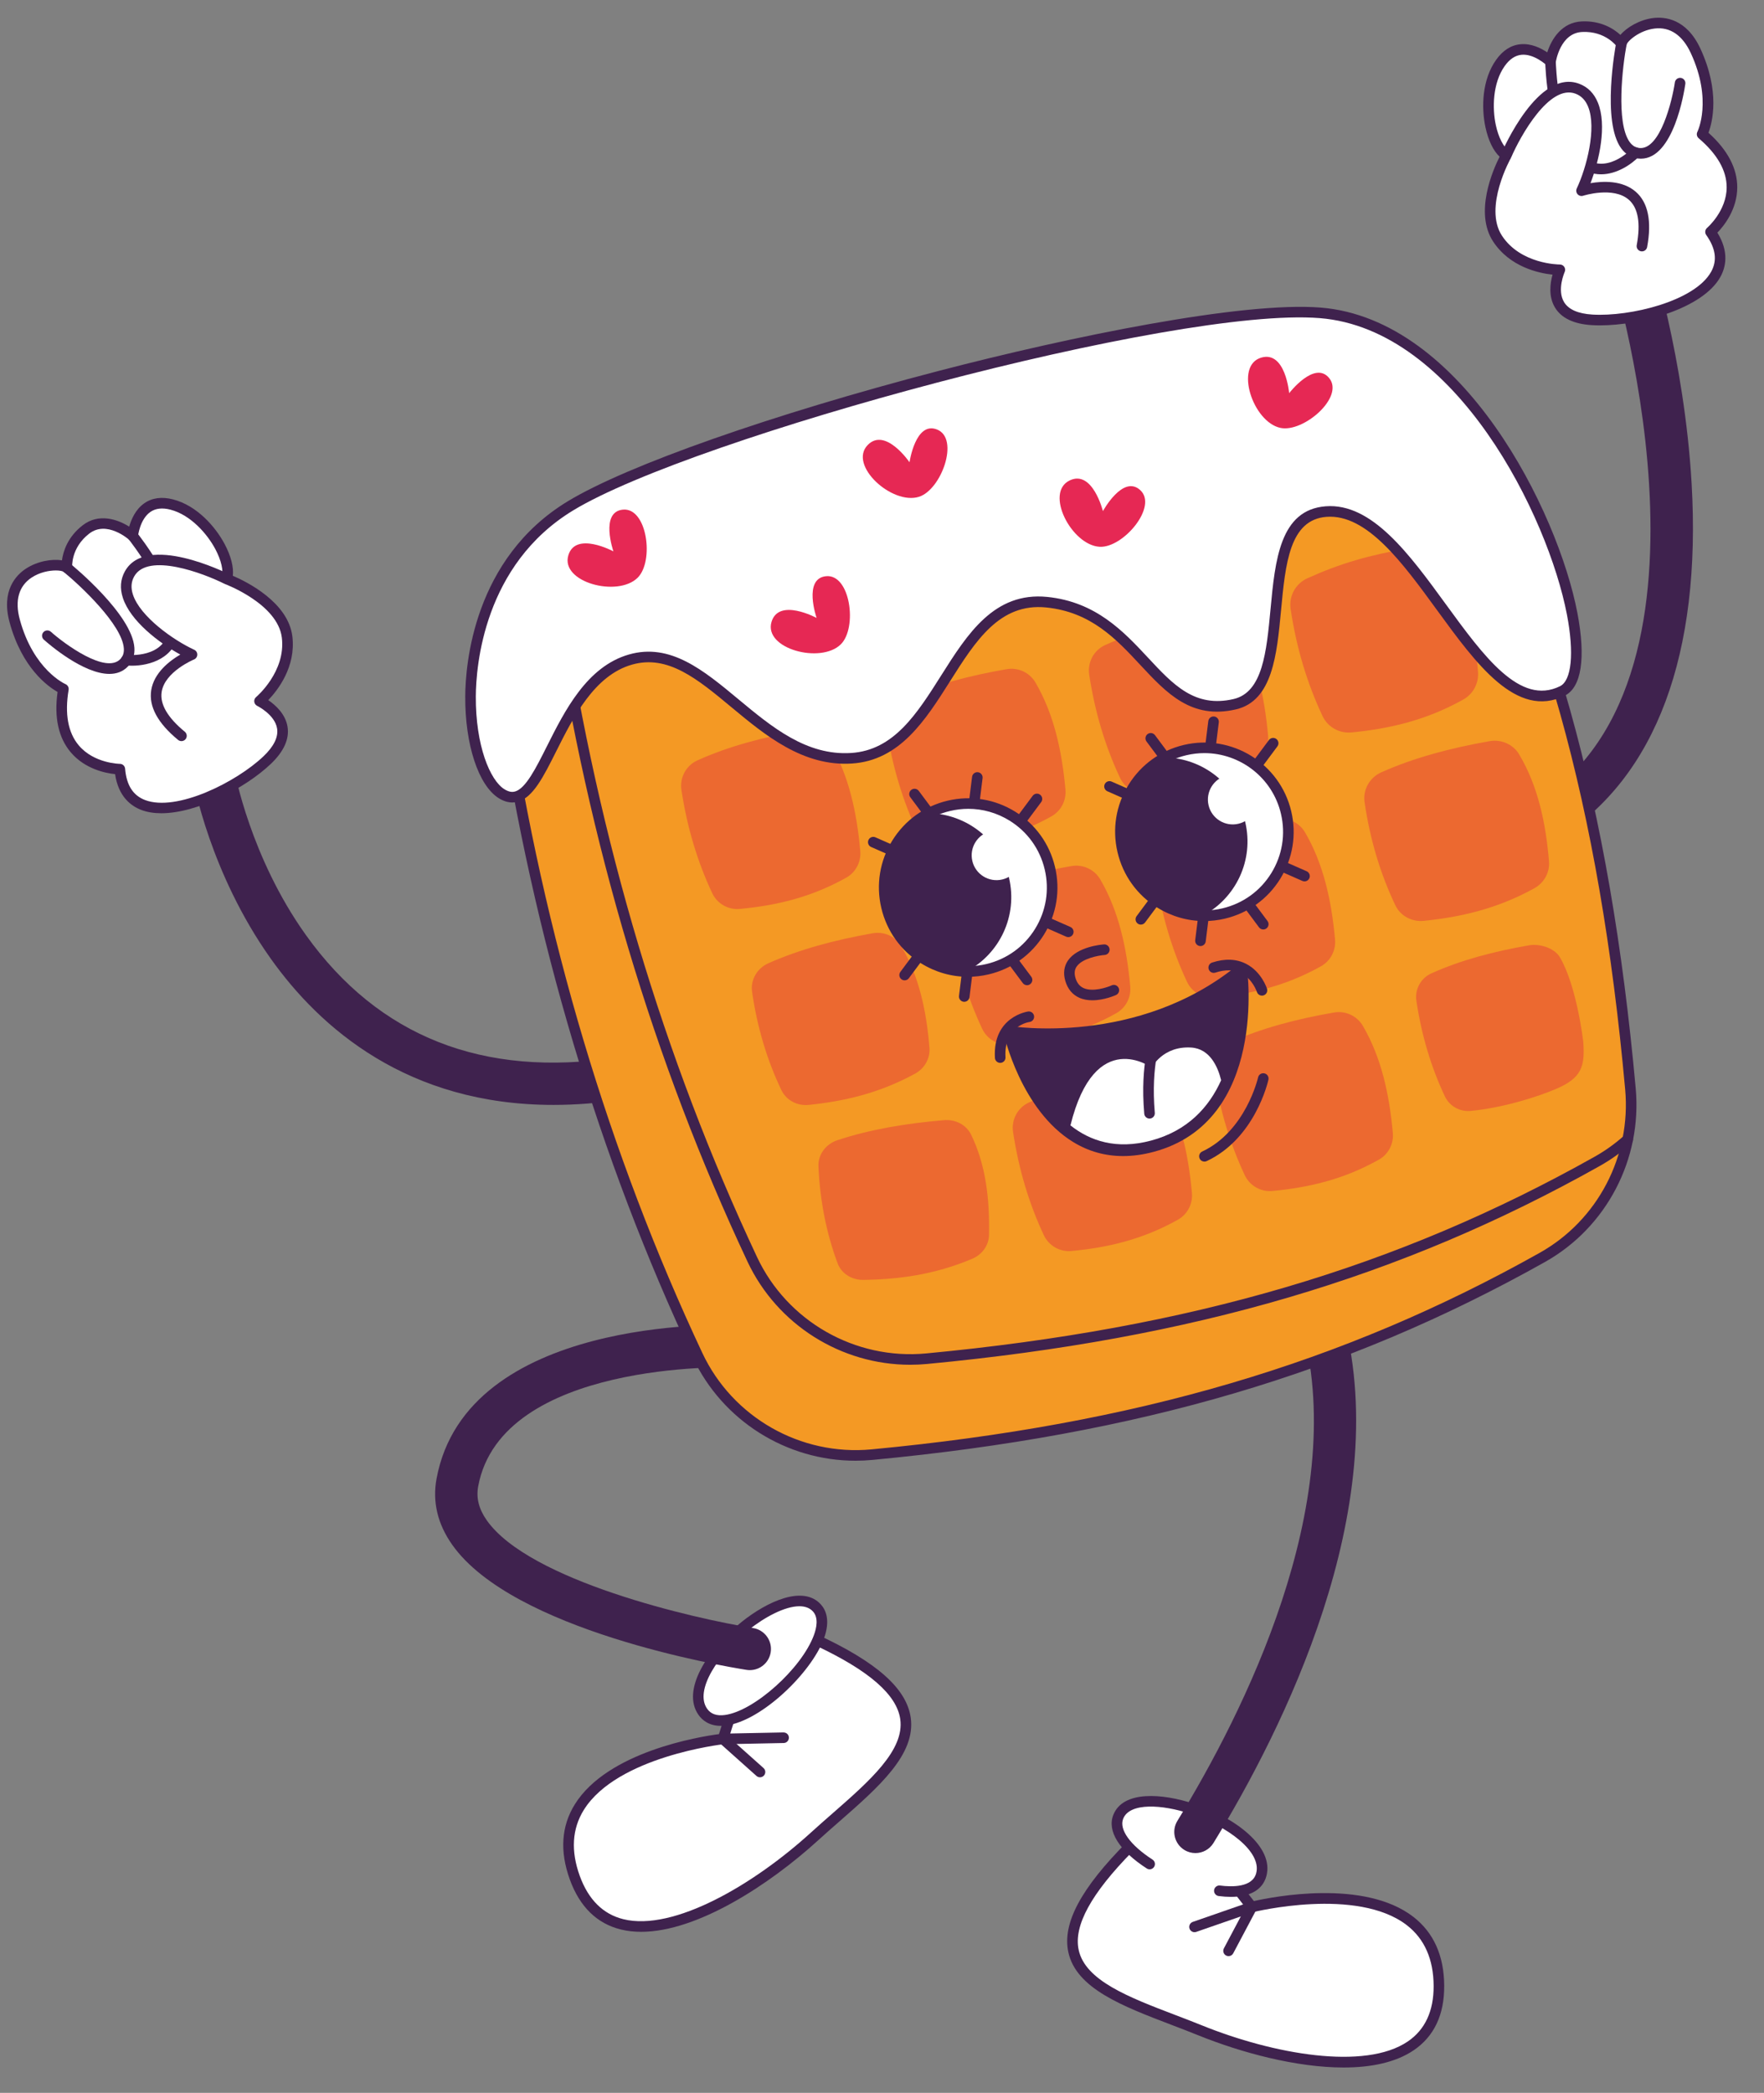 <?xml version="1.0" encoding="UTF-8"?>
<!DOCTYPE svg PUBLIC '-//W3C//DTD SVG 1.0//EN'
          'http://www.w3.org/TR/2001/REC-SVG-20010904/DTD/svg10.dtd'>
<svg height="744.3" preserveAspectRatio="xMidYMid meet" version="1.0" viewBox="-2.5 -6.3 627.4 744.3" width="627.4" xmlns="http://www.w3.org/2000/svg" xmlns:xlink="http://www.w3.org/1999/xlink" zoomAndPan="magnify"
><rect x="-2.5" y="-6.3" width="627.4" height="744.3" fill="#808080" stroke="none"/><defs
  ><clipPath id="a"
    ><path d="M 525 0 L 615.379 0 L 615.379 110 L 525 110 Z M 525 0"
    /></clipPath
    ><clipPath id="b"
    ><path d="M 377 648 L 512 648 L 512 728.98 L 377 728.98 Z M 377 648"
    /></clipPath
  ></defs
  ><g
  ><g id="change1_1"
    ><path d="M 287.273 576.668 L 257.156 604.18 L 254.645 612.133 C 254.645 612.133 186.66 619.52 201.953 661.52 C 214.977 697.297 261.488 670.234 287.16 646.844 C 312.832 623.453 345.289 603.469 287.273 576.668" fill="#fff"
    /></g
    ><g id="change2_3"
    ><path d="M 254.645 612.133 L 254.66 612.133 Z M 258.797 605.227 L 256.441 612.699 C 256.215 613.41 255.59 613.922 254.848 614.004 C 254.473 614.047 216.984 618.344 205.145 637.375 C 200.969 644.09 200.488 652 203.719 660.875 C 206.785 669.293 211.996 674.465 219.215 676.238 C 237.098 680.637 265.59 663.945 285.891 645.449 C 288.422 643.145 291.039 640.852 293.574 638.637 C 306.797 627.062 319.281 616.129 317.688 605.078 C 316.438 596.391 306.598 587.824 287.617 578.902 Z M 225.543 680.727 C 223.031 680.727 220.613 680.461 218.316 679.895 C 209.805 677.801 203.703 671.836 200.184 662.164 C 196.535 652.141 197.129 643.133 201.953 635.383 C 213.641 616.605 246.332 611.328 253.215 610.414 L 255.359 603.613 C 255.461 603.297 255.641 603.012 255.887 602.789 L 286.008 575.277 C 286.566 574.766 287.379 574.645 288.066 574.957 C 309.324 584.781 319.922 594.18 321.414 604.539 C 323.301 617.613 310.066 629.199 296.055 641.469 C 293.535 643.672 290.93 645.953 288.426 648.234 C 271.109 664.012 245.461 680.723 225.543 680.727" fill="#3f224e"
    /></g
    ><g id="change2_4"
    ><path d="M 254.645 614.016 C 253.621 614.016 252.781 613.199 252.762 612.172 C 252.742 611.133 253.566 610.273 254.605 610.254 L 276.164 609.816 C 277.25 609.836 278.062 610.621 278.082 611.66 C 278.105 612.703 277.277 613.562 276.238 613.582 L 254.684 614.016 C 254.672 614.016 254.656 614.016 254.645 614.016" fill="#3f224e"
    /></g
    ><g id="change2_5"
    ><path d="M 267.809 625.77 C 267.359 625.77 266.914 625.613 266.555 625.293 L 253.391 613.539 C 252.617 612.848 252.547 611.656 253.242 610.879 C 253.934 610.102 255.121 610.039 255.898 610.73 L 269.062 622.484 C 269.836 623.18 269.902 624.367 269.211 625.145 C 268.84 625.559 268.324 625.77 267.809 625.77" fill="#3f224e"
    /></g
    ><g id="change1_2"
    ><path d="M 288.062 565.562 C 277.211 553.516 237.355 588.18 247.484 602.504 C 257.613 616.824 298.781 577.473 288.062 565.562" fill="#fff"
    /></g
    ><g id="change2_6"
    ><path d="M 281.816 564.941 C 276.688 564.941 269.523 568.75 263.68 573.418 C 252.859 582.07 244.414 594.906 249.02 601.418 C 250.34 603.281 252.406 604 255.301 603.617 C 265.715 602.246 282.594 587.109 286.984 575.203 C 287.941 572.609 288.664 569.047 286.664 566.82 C 285.48 565.512 283.801 564.941 281.816 564.941 Z M 253.879 607.48 C 249.652 607.48 247.254 605.438 245.945 603.59 C 239.773 594.859 249.012 580.324 261.328 570.477 C 270.367 563.254 283.156 557.305 289.461 564.305 C 291.258 566.301 292.902 570.039 290.516 576.508 C 286.07 588.562 268.434 605.684 255.797 607.352 C 255.117 607.441 254.48 607.48 253.879 607.48" fill="#3f224e"
    /></g
    ><g id="change2_7"
    ><path d="M 264.188 587.66 C 263.797 587.66 263.402 587.629 263 587.566 C 254.559 586.227 179.902 573.602 158.352 543.094 C 153.121 535.695 151.246 527.773 152.77 519.551 C 163.422 462.094 254.762 464.805 258.641 464.938 C 262.797 465.094 266.039 468.586 265.887 472.738 C 265.738 476.801 262.398 479.992 258.367 479.992 C 258.277 479.992 258.184 479.988 258.09 479.984 C 257.273 479.953 175.863 477.574 167.574 522.293 C 166.809 526.43 167.812 530.391 170.645 534.402 C 185.805 555.871 244.156 569.324 265.359 572.695 C 269.465 573.348 272.266 577.207 271.613 581.312 C 271.027 585.02 267.824 587.66 264.188 587.66" fill="#3f224e"
    /></g
    ><g id="change2_8"
    ><path d="M 194.34 386.648 C 142.469 386.648 111.309 359.324 93.719 334.52 C 72.156 304.117 66.316 271.766 66.078 270.402 C 65.363 266.309 68.102 262.406 72.199 261.691 C 76.297 260.977 80.188 263.711 80.906 267.805 C 80.961 268.105 86.527 298.57 106.281 326.207 C 132.133 362.375 169.324 377.047 216.828 369.82 C 220.941 369.207 224.773 372.02 225.402 376.129 C 226.027 380.238 223.203 384.078 219.09 384.703 C 210.359 386.035 202.117 386.648 194.34 386.648" fill="#3f224e"
    /></g
    ><g id="change1_3"
    ><path d="M 20.047 238.723 C 20.047 238.723 7.941 233.715 2.727 214.523 C -2.492 195.328 18.02 192.934 21.297 195.613 C 21.297 195.613 20.582 187.75 28.109 181.965 C 35.637 176.176 44.703 184.27 44.703 184.27 C 44.703 184.27 46.07 169.898 58.586 173.133 C 71.098 176.363 80.496 192.941 78.129 199.621 C 78.129 199.621 98.008 206.953 99.613 220.273 C 101.223 233.59 89.801 243.043 89.801 243.043 C 89.801 243.043 106.355 250.879 92.473 264.062 C 78.594 277.246 42.285 293.039 40.121 267.23 C 40.121 267.23 15.285 267.23 20.047 238.723" fill="#fff"
    /></g
    ><g id="change2_9"
    ><path d="M 17.355 196.574 C 15.02 196.574 11.648 197.188 8.746 199.105 C 4.164 202.133 2.711 207.293 4.543 214.027 C 9.422 231.984 20.66 236.941 20.773 236.988 C 21.574 237.328 22.047 238.176 21.902 239.035 C 20.473 247.605 21.688 254.25 25.512 258.785 C 30.949 265.234 40.035 265.352 40.125 265.352 C 41.102 265.355 41.914 266.102 41.996 267.074 C 42.488 272.949 44.812 276.598 49.098 278.227 C 60.312 282.492 81.512 271.883 91.18 262.699 C 94.902 259.164 96.539 255.824 96.051 252.777 C 95.262 247.84 89.059 244.773 88.996 244.742 C 88.414 244.469 88.016 243.914 87.934 243.277 C 87.852 242.641 88.105 242.008 88.598 241.594 C 88.703 241.508 99.207 232.605 97.746 220.496 C 96.293 208.461 77.664 201.453 77.477 201.387 C 76.512 201.027 76.012 199.965 76.355 198.992 C 77.098 196.898 76.207 192.965 74.082 188.973 C 71.27 183.684 65.398 176.836 58.113 174.953 C 55.223 174.211 52.82 174.48 50.977 175.77 C 47.219 178.391 46.582 184.395 46.574 184.453 C 46.504 185.156 46.043 185.766 45.387 186.023 C 44.719 186.281 43.973 186.145 43.445 185.676 C 43.125 185.391 35.441 178.703 29.254 183.453 C 22.629 188.551 23.164 195.375 23.172 195.441 C 23.238 196.195 22.848 196.918 22.18 197.273 C 21.508 197.629 20.691 197.551 20.105 197.07 C 19.746 196.785 18.73 196.574 17.355 196.574 Z M 54.875 282.922 C 52.293 282.922 49.887 282.555 47.758 281.746 C 44.082 280.348 39.602 276.996 38.43 269.012 C 35.133 268.676 27.75 267.254 22.66 261.246 C 18.289 256.078 16.715 248.863 17.98 239.785 C 14.516 237.828 5.332 231.281 0.91 215.016 C -2.168 203.688 3.273 198.168 6.793 195.887 C 10.852 193.254 16.043 192.395 19.535 192.992 C 19.953 189.859 21.5 184.672 26.961 180.473 C 32.578 176.152 39.242 178.332 43.449 180.996 C 44.176 178.434 45.691 174.879 48.805 172.695 C 51.598 170.738 55.047 170.27 59.055 171.309 C 67.516 173.492 74.082 180.953 77.406 187.207 C 79.652 191.434 80.664 195.418 80.305 198.469 C 85.191 200.562 100.016 207.867 101.484 220.047 C 102.793 230.875 96.273 239.188 92.902 242.691 C 95.367 244.359 99.031 247.559 99.77 252.18 C 100.465 256.527 98.449 260.984 93.77 265.426 C 84.926 273.828 67.738 282.922 54.875 282.922" fill="#3f224e"
    /></g
    ><g id="change1_4"
    ><path d="M 14.34 219.781 C 14.34 219.781 34.094 237.434 41.695 229.355 C 50.824 219.656 21.297 195.613 21.297 195.613" fill="#fff"
    /></g
    ><g id="change2_10"
    ><path d="M 36.402 233.367 C 27.059 233.367 14.789 222.707 13.086 221.184 C 12.312 220.492 12.246 219.305 12.938 218.527 C 13.629 217.754 14.816 217.684 15.594 218.379 C 20.363 222.637 35.152 233.562 40.324 228.066 C 41.246 227.086 41.648 225.859 41.547 224.324 C 40.988 215.84 25.883 201.777 20.109 197.07 C 19.301 196.414 19.18 195.23 19.84 194.426 C 20.492 193.617 21.68 193.496 22.484 194.152 C 23.383 194.887 44.52 212.227 45.301 224.074 C 45.473 226.676 44.723 228.887 43.062 230.648 C 41.23 232.594 38.926 233.367 36.402 233.367" fill="#3f224e"
    /></g
    ><g id="change2_11"
    ><path d="M 44.438 230.449 C 43.625 230.449 42.867 230.406 42.184 230.328 C 41.152 230.215 40.406 229.285 40.52 228.254 C 40.633 227.219 41.582 226.461 42.594 226.59 C 43.148 226.645 56.152 227.91 57.609 217.297 C 59.207 205.629 43.391 185.645 43.23 185.445 C 42.582 184.633 42.715 183.449 43.527 182.801 C 44.34 182.152 45.523 182.285 46.172 183.098 C 46.867 183.969 63.152 204.559 61.34 217.805 C 59.953 227.895 50.672 230.449 44.438 230.449" fill="#3f224e"
    /></g
    ><g id="change1_5"
    ><path d="M 78.129 199.621 C 78.129 199.621 50.344 185.621 43.57 197.797 C 37.652 208.426 55.609 221.812 65.793 226.488 C 65.793 226.488 39.738 237.039 62.039 255.391" fill="#fff"
    /></g
    ><g id="change2_12"
    ><path d="M 62.039 257.27 C 61.617 257.27 61.195 257.129 60.844 256.844 C 53.613 250.895 50.395 244.965 51.273 239.227 C 52.23 232.961 57.855 228.691 61.633 226.488 C 53.883 222.223 43.875 214.512 41.199 206.324 C 40.086 202.922 40.332 199.746 41.926 196.883 C 49.488 183.281 77.773 197.336 78.977 197.938 C 79.902 198.406 80.277 199.539 79.809 200.469 C 79.344 201.395 78.211 201.766 77.281 201.301 C 70.004 197.637 50.047 190.027 45.215 198.715 C 44.137 200.652 43.992 202.758 44.777 205.152 C 47.328 212.953 59.062 221.324 66.578 224.781 C 67.262 225.094 67.691 225.781 67.672 226.531 C 67.656 227.281 67.195 227.949 66.5 228.234 C 66.398 228.277 56.094 232.555 54.992 239.805 C 54.336 244.137 57.109 248.895 63.234 253.938 C 64.035 254.598 64.152 255.781 63.492 256.586 C 63.121 257.035 62.582 257.27 62.039 257.27" fill="#3f224e"
    /></g
    ><g id="change2_13"
    ><path d="M 548.309 292.695 C 545.82 292.695 543.387 291.461 541.949 289.207 C 539.719 285.699 540.75 281.047 544.258 278.816 C 615.977 233.176 570.137 87.766 569.664 86.305 C 568.391 82.348 570.562 78.105 574.52 76.828 C 578.477 75.551 582.719 77.723 583.992 81.68 C 584.508 83.27 596.57 121.066 599.156 165.637 C 602.676 226.258 586.488 269.789 552.344 291.516 C 551.09 292.316 549.691 292.695 548.309 292.695" fill="#3f224e"
    /></g
    ><g id="change1_6"
    ><path d="M 602.887 41.434 C 602.887 41.434 608.922 29.805 600.559 11.762 C 592.191 -6.281 574.953 5.09 574.172 9.25 C 574.172 9.25 569.656 2.773 560.172 3.191 C 550.688 3.609 548.965 15.641 548.965 15.641 C 548.965 15.641 538.66 5.523 531.168 16.055 C 523.672 26.586 527.152 45.32 533.266 48.906 C 533.266 48.906 522.777 67.316 530.121 78.543 C 537.469 89.766 552.293 89.645 552.293 89.645 C 552.293 89.645 544.672 106.301 563.781 107.449 C 582.887 108.602 620.84 97.312 605.879 76.172 C 605.879 76.172 624.883 60.18 602.887 41.434" fill="#fff"
    /></g
    ><g clip-path="url(#a)" id="change2_1"
    ><path d="M 552.293 87.766 C 552.93 87.766 553.523 88.086 553.871 88.621 C 554.223 89.16 554.273 89.844 554.004 90.43 C 553.977 90.488 551.172 96.805 553.785 101.133 C 555.375 103.77 558.777 105.266 563.895 105.574 C 577.195 106.371 600.262 100.848 606.094 90.359 C 608.32 86.355 607.75 82.066 604.344 77.258 C 603.777 76.461 603.922 75.359 604.668 74.73 C 604.734 74.676 611.613 68.738 611.621 60.305 C 611.625 54.367 608.277 48.5 601.664 42.863 C 601 42.301 600.812 41.348 601.211 40.574 C 601.285 40.426 606.664 29.406 598.852 12.551 C 595.914 6.219 591.477 3.195 586.027 3.844 C 580.539 4.48 576.27 8.387 576.023 9.598 C 575.871 10.336 575.293 10.926 574.555 11.078 C 573.812 11.227 573.059 10.941 572.629 10.324 C 572.469 10.102 568.477 4.688 560.258 5.07 C 552.461 5.414 550.891 15.48 550.824 15.91 C 550.723 16.609 550.234 17.195 549.562 17.422 C 548.891 17.648 548.148 17.477 547.645 16.98 C 547.605 16.941 543.223 12.777 538.688 13.176 C 536.445 13.379 534.43 14.715 532.699 17.145 C 528.336 23.273 528.254 32.293 529.508 38.152 C 530.453 42.574 532.305 46.16 534.219 47.281 C 535.105 47.805 535.41 48.941 534.902 49.836 C 534.805 50.012 525.074 67.391 531.695 77.512 C 538.336 87.656 551.875 87.766 552.27 87.766 C 552.285 87.762 552.285 87.766 552.293 87.766 Z M 566.559 109.414 C 565.559 109.414 564.594 109.387 563.668 109.332 C 557.23 108.941 552.816 106.832 550.551 103.059 C 548.141 99.039 548.883 94.238 549.695 91.371 C 544.859 90.863 534.52 88.699 528.547 79.574 C 521.832 69.309 528.469 54.176 530.863 49.43 C 528.621 47.324 526.828 43.625 525.828 38.941 C 524.344 32.016 524.566 22.082 529.633 14.965 C 532.035 11.586 534.977 9.723 538.371 9.426 C 542.141 9.094 545.605 10.832 547.812 12.328 C 549.316 7.582 553.008 1.625 560.09 1.312 C 566.98 1 571.5 3.98 573.832 6.113 C 576.125 3.41 580.645 0.723 585.445 0.121 C 589.605 -0.402 597.324 0.316 602.266 10.969 C 609.355 26.262 606.543 37.184 605.148 40.914 C 611.965 47.047 615.406 53.582 615.387 60.348 C 615.359 68.223 610.629 74.062 608.316 76.441 C 612.566 83.309 611.293 88.754 609.383 92.191 C 603.172 103.359 581.316 109.414 566.559 109.414" fill="#3f224e"
    /></g
    ><g id="change1_7"
    ><path d="M 595.059 23.266 C 595.059 23.266 591.309 49.484 580.289 48.199 C 567.062 46.656 574.172 9.25 574.172 9.25" fill="#fff"
    /></g
    ><g id="change2_14"
    ><path d="M 581.105 50.133 C 580.766 50.133 580.422 50.109 580.074 50.07 C 577.672 49.789 575.672 48.582 574.129 46.484 C 567.102 36.914 572.105 10.035 572.324 8.898 C 572.516 7.879 573.5 7.199 574.523 7.402 C 575.547 7.594 576.215 8.578 576.023 9.602 C 574.633 16.918 572.133 37.406 577.16 44.258 C 578.074 45.496 579.168 46.176 580.508 46.332 C 587.984 47.199 592.289 29.332 593.195 22.996 C 593.34 21.965 594.309 21.254 595.324 21.402 C 596.352 21.547 597.066 22.5 596.922 23.531 C 596.523 26.32 592.77 50.133 581.105 50.133" fill="#3f224e"
    /></g
    ><g id="change2_15"
    ><path d="M 566.93 55.695 C 563.918 55.695 560.781 54.684 557.824 52.012 C 547.906 43.047 547.109 16.801 547.082 15.688 C 547.055 14.648 547.875 13.785 548.914 13.758 C 549.93 13.688 550.816 14.551 550.844 15.59 C 550.852 15.848 551.621 41.332 560.348 49.219 C 568.301 56.406 577.434 47.062 577.82 46.66 C 578.539 45.914 579.727 45.887 580.48 46.605 C 581.23 47.32 581.258 48.512 580.539 49.262 C 577.848 52.09 572.613 55.695 566.93 55.695" fill="#3f224e"
    /></g
    ><g id="change1_8"
    ><path d="M 533.266 48.906 C 533.266 48.906 545.512 20.309 558.539 25.262 C 569.906 29.586 564.785 51.387 560.008 61.523 C 560.008 61.523 586.734 52.82 581.484 81.219" fill="#fff"
    /></g
    ><g id="change2_16"
    ><path d="M 581.484 83.102 C 581.371 83.102 581.258 83.09 581.141 83.07 C 580.117 82.883 579.445 81.898 579.633 80.879 C 581.074 73.066 580.133 67.641 576.832 64.75 C 571.301 59.902 560.695 63.277 560.59 63.312 C 559.879 63.543 559.094 63.332 558.594 62.766 C 558.098 62.203 557.984 61.398 558.305 60.723 C 561.832 53.238 565.422 39.277 562.352 31.668 C 561.406 29.328 559.941 27.809 557.871 27.02 C 548.574 23.5 538.207 42.156 534.996 49.648 C 534.59 50.602 533.488 51.043 532.527 50.637 C 531.57 50.227 531.129 49.121 531.535 48.164 C 532.066 46.93 544.648 17.957 559.207 23.504 C 562.27 24.668 564.504 26.941 565.84 30.258 C 569.062 38.246 566.371 50.59 563.191 58.844 C 567.488 58.102 574.547 57.742 579.312 61.918 C 583.684 65.746 585.035 72.355 583.336 81.562 C 583.168 82.469 582.375 83.102 581.484 83.102" fill="#3f224e"
    /></g
    ><g id="change1_9"
    ><path d="M 399.816 649.957 L 437.609 665.312 L 442.727 671.902 C 442.727 671.902 509.051 655.242 509.281 699.938 C 509.477 738.012 456.465 728.766 424.273 715.734 C 392.078 702.703 354.707 695.223 399.816 649.957" fill="#fff"
    /></g
    ><g clip-path="url(#b)" id="change2_2"
    ><path d="M 400.27 652.176 C 385.566 667.125 379.309 678.574 381.148 687.156 C 383.488 698.074 398.996 703.996 415.41 710.266 C 418.555 711.465 421.805 712.707 424.977 713.992 C 450.434 724.293 482.945 730.07 498.195 719.73 C 504.348 715.562 507.445 708.906 507.398 699.949 C 507.352 690.5 504.156 683.25 497.91 678.402 C 480.199 664.656 443.551 673.637 443.184 673.727 C 442.453 673.906 441.695 673.645 441.238 673.059 L 436.434 666.863 Z M 475.371 728.98 C 458.629 728.98 439.031 723.742 423.566 717.48 C 420.43 716.207 417.195 714.977 414.07 713.781 C 396.672 707.137 380.238 700.863 377.469 687.945 C 375.273 677.711 381.953 665.219 398.484 648.629 C 399.016 648.094 399.824 647.93 400.523 648.215 L 438.32 663.566 C 438.629 663.691 438.895 663.895 439.098 664.156 L 443.469 669.793 C 450.238 668.266 482.73 661.867 500.215 675.426 C 507.422 681.02 511.109 689.262 511.16 699.93 C 511.215 710.219 507.562 717.93 500.309 722.848 C 493.871 727.211 485.102 728.98 475.371 728.98" fill="#3f224e"
    /></g
    ><g id="change2_17"
    ><path d="M 422.355 680.855 C 421.578 680.855 420.848 680.367 420.578 679.59 C 420.238 678.609 420.758 677.535 421.738 677.195 L 442.109 670.125 C 443.09 669.785 444.164 670.305 444.504 671.285 C 444.844 672.266 444.324 673.34 443.344 673.68 L 422.973 680.75 C 422.77 680.82 422.562 680.855 422.355 680.855" fill="#3f224e"
    /></g
    ><g id="change2_18"
    ><path d="M 434.461 689.375 C 434.16 689.375 433.859 689.305 433.578 689.156 C 432.66 688.668 432.312 687.531 432.797 686.613 L 441.062 671.023 C 441.551 670.105 442.688 669.754 443.605 670.238 C 444.523 670.727 444.875 671.867 444.387 672.781 L 436.121 688.375 C 435.785 689.012 435.133 689.375 434.461 689.375" fill="#3f224e"
    /></g
    ><g id="change1_10"
    ><path d="M 406.391 656.617 C 398.449 651.477 393.105 645.148 395.227 639.816 C 401.223 624.754 450.633 643.438 446.102 660.383 C 444.691 665.66 438.652 667.102 431.188 666.133" fill="#fff"
    /></g
    ><g id="change2_19"
    ><path d="M 435.289 668.297 C 433.934 668.297 432.484 668.199 430.945 668 C 429.914 667.867 429.188 666.922 429.32 665.891 C 429.453 664.859 430.422 664.117 431.43 664.266 C 435.648 664.809 442.926 664.973 444.281 659.898 C 446.344 652.195 433.973 643.082 420.82 638.727 C 410.977 635.465 399.316 634.633 396.977 640.512 C 395.461 644.32 399.461 649.887 407.414 655.039 C 408.285 655.605 408.535 656.77 407.969 657.641 C 407.402 658.516 406.238 658.766 405.367 658.199 C 395.523 651.82 391.191 644.867 393.48 639.121 C 396.961 630.371 411.02 631.516 422.004 635.152 C 436.973 640.113 450.68 650.539 447.922 660.871 C 446.621 665.73 442.191 668.297 435.289 668.297" fill="#3f224e"
    /></g
    ><g id="change2_20"
    ><path d="M 422.672 652.723 C 421.332 652.723 419.973 652.363 418.746 651.613 C 415.203 649.441 414.09 644.805 416.262 641.262 C 439.812 602.836 476.93 529.09 460.93 466.926 C 459.895 462.898 462.316 458.793 466.344 457.758 C 470.363 456.711 474.473 459.145 475.512 463.172 C 492.895 530.715 453.895 608.672 429.098 649.125 C 427.68 651.445 425.207 652.723 422.672 652.723" fill="#3f224e"
    /></g
    ><g id="change3_1"
    ><path d="M 546.074 440.871 C 465.035 486.359 385.973 503.613 307.598 511.027 C 281.578 513.492 256.711 499.336 245.602 475.68 C 212.652 405.543 189.348 328.691 176.613 244.473 C 172.449 216.926 186.836 189.785 212.207 178.273 C 282.344 146.457 361.516 125.629 445.906 111.141 C 471.523 106.742 497.191 118.766 510.297 141.215 C 551.547 211.879 569.516 293.949 577.398 380.965 C 579.605 405.348 567.422 428.887 546.074 440.871" fill="#f49924"
    /></g
    ><g id="change2_21"
    ><path d="M 546.074 440.871 L 546.09 440.871 Z M 456.312 112.137 C 452.961 112.137 449.59 112.418 446.223 112.996 C 353.59 128.898 277.297 150.812 212.984 179.988 C 188.621 191.039 174.43 217.441 178.477 244.191 C 190.926 326.547 214.086 404.16 247.305 474.879 C 258.055 497.766 282.211 511.523 307.422 509.156 C 401.547 500.25 474.867 478.684 545.152 439.23 C 565.75 427.664 577.672 404.863 575.523 381.137 C 566.422 280.641 545.18 204.707 508.672 142.164 C 497.738 123.438 477.527 112.137 456.312 112.137 Z M 301.773 513.188 C 277.219 513.188 254.465 498.977 243.895 476.477 C 210.523 405.434 187.262 327.469 174.754 244.754 C 170.457 216.348 185.539 188.305 211.43 176.559 C 276.039 147.25 352.633 125.246 445.586 109.285 C 471.832 104.781 498.473 117.23 511.922 140.266 C 548.719 203.305 570.121 279.734 579.273 380.797 C 581.555 405.996 568.887 430.223 546.996 442.512 C 476.227 482.234 402.449 503.945 307.777 512.902 C 305.77 513.094 303.762 513.188 301.773 513.188" fill="#3f224e"
    /></g
    ><g id="change2_22"
    ><path d="M 321.223 479.062 C 296.672 479.062 273.914 464.852 263.348 442.355 C 229.973 371.309 206.711 293.344 194.203 210.629 C 193.148 203.656 193.23 196.605 194.445 189.68 C 194.629 188.652 195.613 187.969 196.629 188.148 C 197.652 188.332 198.336 189.305 198.156 190.332 C 197.008 196.855 196.93 203.496 197.926 210.066 C 210.379 292.426 233.535 370.039 266.754 440.754 C 277.504 463.641 301.664 477.395 326.871 475.031 C 421 466.125 494.32 444.559 564.602 405.105 C 568.387 402.98 571.945 400.438 575.176 397.543 C 575.953 396.852 577.141 396.914 577.836 397.691 C 578.527 398.465 578.461 399.652 577.688 400.348 C 574.25 403.426 570.469 406.129 566.445 408.387 C 495.68 448.109 421.902 469.82 327.227 478.777 C 325.219 478.969 323.215 479.062 321.223 479.062" fill="#3f224e"
    /></g
    ><g id="change4_1"
    ><path d="M 298.508 305.816 C 285.645 313.035 273.094 315.773 260.652 316.949 C 256.523 317.344 252.578 315.094 250.812 311.34 C 245.586 300.207 241.887 288.012 239.863 274.645 C 239.203 270.27 241.488 265.965 245.512 264.137 C 256.645 259.086 269.211 255.781 282.605 253.48 C 286.672 252.781 290.746 254.691 292.828 258.254 C 299.375 269.469 302.227 282.496 303.477 296.309 C 303.828 300.176 301.895 303.914 298.508 305.816" fill="#ec6930"
    /></g
    ><g id="change4_2"
    ><path d="M 371.477 284.016 C 358.613 291.234 346.066 293.973 333.625 295.152 C 329.496 295.543 325.547 293.297 323.785 289.539 C 318.555 278.406 314.855 266.211 312.836 252.844 C 312.172 248.473 314.457 244.16 318.484 242.336 C 329.617 237.285 342.184 233.98 355.578 231.68 C 359.645 230.98 363.719 232.891 365.797 236.453 C 372.344 247.668 375.195 260.695 376.449 274.508 C 376.797 278.379 374.863 282.113 371.477 284.016" fill="#ec6930"
    /></g
    ><g id="change4_3"
    ><path d="M 443.539 264.797 C 430.68 272.016 418.129 274.754 405.691 275.93 C 401.559 276.32 397.613 274.074 395.848 270.32 C 390.621 259.188 386.922 246.988 384.898 233.621 C 384.238 229.25 386.523 224.941 390.551 223.113 C 401.68 218.066 414.246 214.758 427.641 212.461 C 431.711 211.762 435.781 213.672 437.863 217.234 C 444.41 228.449 447.262 241.477 448.512 255.285 C 448.863 259.156 446.93 262.895 443.539 264.797" fill="#ec6930"
    /></g
    ><g id="change4_4"
    ><path d="M 517.93 242.488 C 504.418 250.031 491.25 252.918 478.199 254.18 C 473.867 254.598 469.738 252.277 467.898 248.383 C 462.449 236.832 458.609 224.172 456.531 210.289 C 455.855 205.75 458.262 201.266 462.492 199.355 C 474.184 194.07 484.348 191.145 498.402 188.711 C 502.668 187.973 512.176 193.516 514.344 197.211 C 521.176 208.84 521.906 218.25 523.176 232.594 C 523.531 236.613 521.488 240.504 517.93 242.488" fill="#ec6930"
    /></g
    ><g id="change4_5"
    ><path d="M 323.008 375.504 C 310.102 382.578 297.562 385.359 285.156 386.645 C 281.039 387.074 277.137 384.973 275.426 381.402 C 270.359 370.812 266.828 359.184 264.988 346.418 C 264.387 342.238 266.715 338.09 270.75 336.289 C 281.902 331.312 294.465 327.984 307.84 325.613 C 311.898 324.895 315.93 326.668 317.957 330.051 C 324.336 340.703 327.012 353.137 328.082 366.34 C 328.379 370.039 326.406 373.641 323.008 375.504" fill="#ec6930"
    /></g
    ><g id="change4_6"
    ><path d="M 394.52 354.035 C 381.656 361.258 369.109 363.996 356.672 365.172 C 352.539 365.562 348.594 363.316 346.828 359.562 C 341.602 348.43 337.902 336.23 335.879 322.863 C 335.219 318.492 337.504 314.184 341.527 312.355 C 352.66 307.309 365.227 304 378.621 301.699 C 382.688 301.004 386.762 302.91 388.844 306.477 C 395.391 317.691 398.242 330.719 399.492 344.527 C 399.844 348.398 397.91 352.137 394.52 354.035" fill="#ec6930"
    /></g
    ><g id="change4_7"
    ><path d="M 467.363 337.32 C 454.5 344.539 441.949 347.277 429.512 348.457 C 425.383 348.848 421.434 346.602 419.672 342.844 C 414.441 331.715 410.742 319.516 408.719 306.148 C 408.059 301.777 410.344 297.469 414.371 295.641 C 425.504 290.59 438.07 287.285 451.465 284.984 C 455.531 284.285 459.602 286.195 461.684 289.758 C 468.23 300.973 471.082 314 472.336 327.812 C 472.684 331.684 470.75 335.418 467.363 337.32" fill="#ec6930"
    /></g
    ><g id="change4_8"
    ><path d="M 543.188 309.621 C 529.805 317 516.789 319.875 503.906 321.188 C 499.629 321.621 495.566 319.406 493.781 315.66 C 488.488 304.547 484.785 292.348 482.832 278.961 C 482.195 274.582 484.602 270.238 488.785 268.363 C 500.359 263.184 513.395 259.734 527.277 257.289 C 531.492 256.547 535.688 258.418 537.805 261.973 C 544.461 273.156 547.277 286.191 548.43 300.035 C 548.754 303.91 546.711 307.68 543.188 309.621" fill="#ec6930"
    /></g
    ><g id="change4_9"
    ><path d="M 343.289 441.371 C 329.746 447.082 317.012 448.695 304.555 448.879 C 300.418 448.938 296.754 446.586 295.418 443.004 C 291.457 432.383 289.133 420.891 288.598 408.449 C 288.422 404.379 291.156 400.578 295.348 399.191 C 306.938 395.348 319.754 393.219 333.277 392.07 C 337.387 391.723 341.215 393.773 342.883 397.203 C 348.141 407.992 349.535 420.188 349.258 432.984 C 349.18 436.57 346.855 439.867 343.289 441.371" fill="#ec6930"
    /></g
    ><g id="change4_10"
    ><path d="M 416.457 427.465 C 403.598 434.688 391.047 437.426 378.605 438.602 C 374.477 438.992 370.531 436.746 368.766 432.992 C 363.535 421.859 359.84 409.66 357.816 396.293 C 357.156 391.922 359.438 387.613 363.465 385.785 C 374.598 380.734 387.164 377.43 400.559 375.133 C 404.625 374.434 408.699 376.34 410.777 379.902 C 417.328 391.121 420.18 404.145 421.43 417.957 C 421.781 421.828 419.848 425.562 416.457 427.465" fill="#ec6930"
    /></g
    ><g id="change4_11"
    ><path d="M 487.914 406.117 C 475.055 413.34 462.504 416.078 450.062 417.254 C 445.934 417.645 441.988 415.398 440.223 411.645 C 434.992 400.512 431.297 388.312 429.273 374.945 C 428.613 370.574 430.895 366.266 434.922 364.438 C 446.055 359.387 458.621 356.082 472.016 353.781 C 476.082 353.086 480.156 354.992 482.238 358.555 C 488.785 369.773 491.637 382.797 492.887 396.609 C 493.238 400.48 491.305 404.215 487.914 406.117" fill="#ec6930"
    /></g
    ><g id="change4_12"
    ><path d="M 551.121 380.883 C 544.426 383.762 532.246 387.652 520.598 388.781 C 516.727 389.156 513.039 387.086 511.398 383.609 C 506.539 373.309 503.113 362.012 501.262 349.629 C 500.656 345.578 502.805 341.578 506.582 339.871 C 517.02 335.156 528.797 332.055 541.348 329.883 C 545.156 329.223 550.375 330.859 552.312 334.152 C 558.406 344.531 560.625 364.301 560.625 364.301 C 561.242 372.902 560.062 377.031 551.121 380.883" fill="#ec6930"
    /></g
    ><g id="change1_11"
    ><path d="M 175.902 275.977 C 191.34 285.578 194.379 236.082 221.73 228.266 C 249.086 220.453 266.887 265.469 300.316 263.367 C 333.746 261.266 335.484 204.387 369.785 207.859 C 404.086 211.336 407.902 250.816 436.656 244.145 C 461.043 238.488 440.867 177.789 469.152 175.629 C 501.375 173.172 523.199 254.199 553.176 239.434 C 572.664 229.832 533.035 110.242 467.039 104.961 C 416.285 100.898 245.609 146.207 200.457 173.562 C 155.301 200.914 160.465 266.371 175.902 275.977" fill="#fff"
    /></g
    ><g id="change2_23"
    ><path d="M 176.895 274.379 C 178.758 275.535 179.949 275.395 180.688 275.188 C 184.484 274.113 188.137 266.836 192.004 259.129 C 198.348 246.477 206.246 230.734 221.215 226.457 C 235.914 222.266 247.688 232.035 260.145 242.391 C 272.031 252.27 284.344 262.492 300.199 261.488 C 315.418 260.531 323.609 247.578 332.277 233.871 C 341.539 219.223 351.105 204.09 369.977 205.988 C 387.32 207.746 397.188 218.336 405.891 227.68 C 414.797 237.242 422.488 245.496 436.23 242.312 C 446.605 239.906 447.953 225.562 449.383 210.379 C 451.02 192.984 452.707 174.996 469.012 173.754 C 485.453 172.484 498.812 190.844 511.738 208.586 C 525.297 227.188 538.109 244.762 552.344 237.746 C 556.48 235.707 557.43 225.969 554.82 212.332 C 548.152 177.469 515.516 110.73 466.891 106.836 C 415.359 102.695 244.141 149.301 201.43 175.172 C 169.488 194.52 166.797 230.707 166.734 241.336 C 166.633 258.812 171.766 271.188 176.895 274.379 Z M 179.711 279.09 C 178.137 279.09 176.527 278.582 174.906 277.574 C 167.664 273.066 162.867 258.496 162.973 241.312 C 163.035 230.188 165.863 192.312 199.48 171.949 C 220.57 159.176 272.262 141.008 331.172 125.66 C 378.676 113.285 439.352 100.871 467.191 103.086 C 517.836 107.141 551.66 175.777 558.516 211.625 C 561.59 227.699 559.988 238.176 554.008 241.121 C 536.918 249.535 522.574 229.848 508.695 210.801 C 496.379 193.895 483.691 176.434 469.297 177.508 C 456.156 178.508 454.688 194.16 453.129 210.73 C 451.641 226.574 450.102 242.961 437.082 245.98 C 421.227 249.652 412.438 240.227 403.137 230.246 C 394.484 220.953 385.535 211.348 369.598 209.734 C 353.082 208.07 344.508 221.57 335.461 235.883 C 326.664 249.785 317.574 264.168 300.434 265.242 C 283.086 266.34 269.609 255.152 257.738 245.285 C 245.559 235.16 235.043 226.41 222.246 230.074 C 208.867 233.898 201.383 248.824 195.367 260.816 C 190.754 270.02 187.105 277.289 181.707 278.809 C 181.051 278.996 180.383 279.09 179.711 279.09" fill="#3f224e"
    /></g
    ><g id="change5_1"
    ><path d="M 389.777 175.477 C 389.777 175.477 396.883 162.387 403.035 167.992 C 409.441 173.82 396.996 188.594 388.645 188.16 C 378.621 187.641 368.91 168.867 377.973 164.551 C 386.098 160.684 389.777 175.477 389.777 175.477" fill="#e62854"
    /></g
    ><g id="change5_2"
    ><path d="M 320.988 158.098 C 320.988 158.098 323.102 143.355 330.816 146.469 C 338.848 149.711 332.316 167.887 324.332 170.383 C 314.754 173.379 299.125 159.152 306.121 151.957 C 312.395 145.504 320.988 158.098 320.988 158.098" fill="#e62854"
    /></g
    ><g id="change5_3"
    ><path d="M 456.016 133.527 C 456.016 133.527 465.086 121.711 470.285 128.211 C 475.695 134.969 461.094 147.613 452.91 145.875 C 443.094 143.789 436.445 123.73 446.066 120.887 C 454.699 118.34 456.016 133.527 456.016 133.527" fill="#e62854"
    /></g
    ><g id="change5_4"
    ><path d="M 287.941 213.461 C 287.941 213.461 283.047 199.395 291.332 198.617 C 299.953 197.805 302.504 216.949 296.559 222.836 C 289.426 229.895 269.008 224.438 271.914 214.836 C 274.523 206.223 287.941 213.461 287.941 213.461" fill="#e62854"
    /></g
    ><g id="change5_5"
    ><path d="M 215.672 189.789 C 215.672 189.789 210.777 175.723 219.062 174.945 C 227.684 174.133 230.234 193.277 224.289 199.164 C 217.156 206.223 196.738 200.766 199.648 191.164 C 202.254 182.551 215.672 189.789 215.672 189.789" fill="#e62854"
    /></g
    ><g id="change2_24"
    ><path d="M 319.246 342.344 C 318.855 342.344 318.465 342.223 318.125 341.969 C 317.293 341.352 317.117 340.172 317.738 339.336 L 324.516 330.227 C 325.137 329.395 326.316 329.223 327.152 329.844 C 327.984 330.461 328.156 331.641 327.535 332.477 L 320.758 341.586 C 320.391 342.082 319.824 342.344 319.246 342.344" fill="#3f224e"
    /></g
    ><g id="change2_25"
    ><path d="M 340.453 349.977 C 340.375 349.977 340.297 349.969 340.219 349.961 C 339.188 349.832 338.453 348.891 338.586 347.859 L 339.996 336.512 C 340.125 335.477 341.062 334.734 342.098 334.875 C 343.129 335.004 343.859 335.945 343.73 336.973 L 342.316 348.324 C 342.199 349.277 341.391 349.977 340.453 349.977" fill="#3f224e"
    /></g
    ><g id="change2_26"
    ><path d="M 377.453 326.973 C 377.203 326.973 376.945 326.922 376.695 326.812 L 366.309 322.238 C 365.355 321.82 364.926 320.707 365.344 319.758 C 365.762 318.805 366.867 318.375 367.824 318.793 L 378.215 323.367 C 379.164 323.785 379.598 324.898 379.18 325.848 C 378.867 326.555 378.18 326.973 377.453 326.973" fill="#3f224e"
    /></g
    ><g id="change2_27"
    ><path d="M 362.789 344.078 C 362.215 344.078 361.648 343.816 361.277 343.32 L 354.445 334.148 C 353.82 333.312 353.992 332.133 354.828 331.512 C 355.664 330.891 356.84 331.066 357.461 331.898 L 364.297 341.07 C 364.918 341.902 364.746 343.082 363.91 343.703 C 363.574 343.957 363.18 344.078 362.789 344.078" fill="#3f224e"
    /></g
    ><g id="change2_28"
    ><path d="M 359.527 288.824 C 359.137 288.824 358.742 288.703 358.406 288.449 C 357.574 287.828 357.398 286.652 358.02 285.816 L 364.797 276.711 C 365.418 275.875 366.602 275.703 367.434 276.324 C 368.266 276.945 368.438 278.121 367.816 278.957 L 361.039 288.062 C 360.672 288.562 360.102 288.824 359.527 288.824" fill="#3f224e"
    /></g
    ><g id="change2_29"
    ><path d="M 343.695 283.434 C 343.617 283.434 343.539 283.43 343.461 283.418 C 342.43 283.289 341.695 282.348 341.824 281.316 L 343.238 269.969 C 343.363 268.934 344.312 268.199 345.34 268.332 C 346.371 268.461 347.102 269.402 346.973 270.434 L 345.562 281.781 C 345.441 282.734 344.633 283.434 343.695 283.434" fill="#3f224e"
    /></g
    ><g id="change2_30"
    ><path d="M 318.492 299.66 C 318.238 299.66 317.98 299.609 317.734 299.5 L 307.344 294.926 C 306.391 294.508 305.961 293.395 306.379 292.445 C 306.797 291.492 307.902 291.066 308.859 291.48 L 319.25 296.055 C 320.203 296.473 320.633 297.586 320.215 298.535 C 319.906 299.238 319.215 299.66 318.492 299.66" fill="#3f224e"
    /></g
    ><g id="change2_31"
    ><path d="M 329.605 287.152 C 329.031 287.152 328.465 286.891 328.094 286.395 L 321.262 277.223 C 320.641 276.387 320.812 275.211 321.645 274.586 C 322.48 273.969 323.66 274.141 324.281 274.973 L 331.113 284.145 C 331.734 284.98 331.562 286.16 330.727 286.781 C 330.391 287.031 329.996 287.152 329.605 287.152" fill="#3f224e"
    /></g
    ><g id="change1_12"
    ><path d="M 370.906 302.48 C 374.691 318.527 364.754 334.609 348.703 338.395 C 332.652 342.18 316.574 332.238 312.789 316.191 C 309.004 300.141 318.945 284.062 334.992 280.277 C 351.043 276.488 367.121 286.43 370.906 302.48" fill="#fff"
    /></g
    ><g id="change2_32"
    ><path d="M 341.902 281.348 C 339.746 281.348 337.574 281.602 335.426 282.109 C 328.152 283.824 321.984 288.27 318.055 294.625 C 314.125 300.98 312.906 308.484 314.621 315.758 C 316.336 323.031 320.781 329.199 327.137 333.129 C 333.492 337.062 341 338.277 348.27 336.562 C 355.543 334.848 361.715 330.402 365.641 324.047 C 369.57 317.691 370.789 310.184 369.074 302.91 C 367.359 295.641 362.914 289.469 356.559 285.539 C 352.082 282.773 347.035 281.348 341.902 281.348 Z M 341.789 341.086 C 335.961 341.086 330.238 339.473 325.156 336.332 C 317.945 331.875 312.902 324.875 310.957 316.621 C 309.012 308.371 310.395 299.855 314.852 292.645 C 319.309 285.434 326.309 280.391 334.562 278.445 C 342.812 276.504 351.328 277.883 358.539 282.34 C 365.75 286.797 370.793 293.797 372.738 302.047 C 374.688 310.297 373.305 318.812 368.844 326.023 C 364.387 333.238 357.387 338.281 349.137 340.227 C 346.695 340.801 344.234 341.086 341.789 341.086" fill="#3f224e"
    /></g
    ><g id="change2_33"
    ><path d="M 327.945 282.906 C 316.172 289.09 309.594 302.648 312.789 316.191 C 315.984 329.73 327.93 338.922 341.223 339.191 C 352.996 333.012 359.57 319.449 356.379 305.906 C 353.184 292.367 341.238 283.176 327.945 282.906" fill="#3f224e"
    /></g
    ><g id="change1_13"
    ><path d="M 343.332 299.91 C 344.449 304.656 349.207 307.598 353.957 306.48 C 358.703 305.359 361.645 300.602 360.523 295.855 C 359.406 291.105 354.648 288.164 349.898 289.285 C 345.152 290.406 342.211 295.16 343.332 299.91" fill="#fff"
    /></g
    ><g id="change2_34"
    ><path d="M 403.262 322.523 C 402.871 322.523 402.477 322.402 402.141 322.148 C 401.309 321.531 401.133 320.352 401.754 319.516 L 408.531 310.41 C 409.152 309.574 410.336 309.402 411.164 310.023 C 411.996 310.641 412.172 311.82 411.551 312.656 L 404.773 321.766 C 404.406 322.262 403.84 322.523 403.262 322.523" fill="#3f224e"
    /></g
    ><g id="change2_35"
    ><path d="M 424.469 330.156 C 424.391 330.156 424.312 330.152 424.234 330.141 C 423.203 330.016 422.469 329.074 422.598 328.043 L 424.012 316.691 C 424.141 315.656 425.066 314.914 426.113 315.055 C 427.145 315.184 427.875 316.125 427.746 317.152 L 426.336 328.508 C 426.215 329.461 425.406 330.156 424.469 330.156" fill="#3f224e"
    /></g
    ><g id="change2_36"
    ><path d="M 461.469 307.152 C 461.219 307.152 460.961 307.102 460.715 306.992 L 450.32 302.418 C 449.371 302 448.941 300.887 449.359 299.938 C 449.773 298.984 450.887 298.559 451.84 298.973 L 462.23 303.547 C 463.184 303.965 463.613 305.078 463.195 306.027 C 462.887 306.734 462.195 307.152 461.469 307.152" fill="#3f224e"
    /></g
    ><g id="change2_37"
    ><path d="M 446.805 324.258 C 446.23 324.258 445.664 323.996 445.293 323.5 L 438.461 314.328 C 437.84 313.492 438.012 312.312 438.844 311.695 C 439.68 311.07 440.855 311.242 441.477 312.078 L 448.312 321.25 C 448.934 322.086 448.762 323.266 447.926 323.883 C 447.59 324.137 447.195 324.258 446.805 324.258" fill="#3f224e"
    /></g
    ><g id="change2_38"
    ><path d="M 443.543 269.004 C 443.152 269.004 442.758 268.883 442.422 268.633 C 441.59 268.012 441.414 266.832 442.035 265.996 L 448.812 256.891 C 449.434 256.055 450.613 255.883 451.445 256.504 C 452.281 257.125 452.453 258.305 451.836 259.137 L 445.055 268.242 C 444.688 268.742 444.117 269.004 443.543 269.004" fill="#3f224e"
    /></g
    ><g id="change2_39"
    ><path d="M 427.711 263.613 C 427.633 263.613 427.555 263.609 427.477 263.598 C 426.441 263.469 425.711 262.527 425.84 261.496 L 427.254 250.148 C 427.383 249.113 428.336 248.379 429.355 248.512 C 430.387 248.641 431.117 249.582 430.988 250.613 L 429.574 261.965 C 429.453 262.914 428.645 263.613 427.711 263.613" fill="#3f224e"
    /></g
    ><g id="change2_40"
    ><path d="M 402.504 279.84 C 402.254 279.84 401.992 279.789 401.746 279.68 L 391.359 275.105 C 390.406 274.688 389.977 273.574 390.395 272.625 C 390.812 271.672 391.918 271.242 392.875 271.66 L 403.266 276.234 C 404.215 276.652 404.648 277.766 404.227 278.715 C 403.918 279.422 403.227 279.84 402.504 279.84" fill="#3f224e"
    /></g
    ><g id="change2_41"
    ><path d="M 413.621 267.336 C 413.047 267.336 412.48 267.07 412.109 266.578 L 405.277 257.402 C 404.656 256.566 404.828 255.391 405.66 254.766 C 406.496 254.148 407.672 254.32 408.297 255.152 L 415.129 264.328 C 415.75 265.16 415.574 266.34 414.742 266.961 C 414.406 267.215 414.012 267.336 413.621 267.336" fill="#3f224e"
    /></g
    ><g id="change1_14"
    ><path d="M 454.922 282.66 C 458.711 298.711 448.77 314.789 432.719 318.574 C 416.672 322.359 400.59 312.422 396.805 296.371 C 393.02 280.32 402.961 264.242 419.008 260.457 C 435.059 256.672 451.137 266.609 454.922 282.66" fill="#fff"
    /></g
    ><g id="change2_42"
    ><path d="M 425.863 261.535 C 423.742 261.535 421.59 261.781 419.441 262.289 C 412.168 264.004 405.996 268.449 402.066 274.805 C 398.141 281.16 396.922 288.664 398.637 295.938 C 400.352 303.211 404.797 309.383 411.152 313.309 C 417.508 317.238 425.016 318.457 432.285 316.742 C 439.559 315.027 445.73 310.582 449.656 304.227 C 453.59 297.871 454.809 290.363 453.09 283.09 C 450.059 270.23 438.543 261.535 425.863 261.535 Z M 425.805 321.266 C 419.977 321.266 414.254 319.652 409.172 316.512 C 401.961 312.055 396.918 305.055 394.973 296.801 C 393.023 288.551 394.41 280.035 398.867 272.824 C 403.324 265.613 410.324 260.57 418.574 258.625 C 435.617 254.613 452.734 265.195 456.754 282.227 C 458.703 290.477 457.316 298.992 452.859 306.203 C 448.402 313.418 441.402 318.461 433.148 320.406 C 430.711 320.98 428.246 321.266 425.805 321.266" fill="#3f224e"
    /></g
    ><g id="change2_43"
    ><path d="M 411.961 263.086 C 400.188 269.27 393.609 282.828 396.805 296.371 C 399.996 309.91 411.941 319.105 425.238 319.371 C 437.012 313.191 443.586 299.629 440.395 286.09 C 437.199 272.547 425.254 263.355 411.961 263.086" fill="#3f224e"
    /></g
    ><g id="change1_15"
    ><path d="M 427.348 280.09 C 428.469 284.84 433.223 287.777 437.973 286.66 C 442.719 285.539 445.66 280.781 444.539 276.035 C 443.422 271.285 438.664 268.344 433.914 269.465 C 429.168 270.586 426.227 275.344 427.348 280.09" fill="#fff"
    /></g
    ><g id="change2_44"
    ><path d="M 386.012 349.441 C 384.434 349.441 382.812 349.195 381.336 348.523 C 378.914 347.426 377.258 345.426 376.41 342.586 C 375.598 339.863 375.926 337.336 377.352 335.277 C 380.762 330.355 389.188 329.637 390.137 329.57 C 391.18 329.473 392.07 330.281 392.145 331.316 C 392.219 332.352 391.438 333.25 390.398 333.324 C 388.312 333.477 382.465 334.504 380.441 337.426 C 379.672 338.543 379.531 339.879 380.016 341.508 C 380.547 343.281 381.484 344.453 382.883 345.094 C 386.105 346.562 391.195 344.898 392.883 344.133 C 393.828 343.699 394.945 344.121 395.375 345.066 C 395.805 346.012 395.391 347.125 394.445 347.559 C 394.223 347.66 390.258 349.441 386.012 349.441" fill="#3f224e"
    /></g
    ><g id="change2_45"
    ><path d="M 439.141 338.168 C 439.141 338.168 446.926 391.031 407.242 401.547 C 367.562 412.059 356.203 360.43 356.203 360.43 C 356.203 360.43 402.395 368.391 439.141 338.168" fill="#3f224e"
    /></g
    ><g id="change2_46"
    ><path d="M 358.738 362.648 C 360.734 369.531 367.254 388.164 381.219 396.676 C 388.672 401.215 397.266 402.238 406.762 399.727 C 438.719 391.258 438.461 353.324 437.609 341.781 C 406.406 365.609 369.203 363.754 358.738 362.648 Z M 396.949 404.84 C 390.59 404.84 384.66 403.184 379.246 399.879 C 360.645 388.539 354.613 361.961 354.367 360.836 C 354.23 360.223 354.41 359.586 354.844 359.129 C 355.277 358.68 355.91 358.473 356.523 358.574 C 356.977 358.652 402.32 366.012 437.945 336.715 C 438.473 336.281 439.184 336.164 439.82 336.41 C 440.453 336.656 440.906 337.223 441.004 337.895 C 441.086 338.438 448.562 392.547 407.727 403.363 C 404.012 404.348 400.418 404.84 396.949 404.84" fill="#3f224e"
    /></g
    ><g id="change1_16"
    ><path d="M 378.227 393.93 C 386.953 358.516 407.133 373.402 407.133 373.402 C 407.133 373.402 410.965 365.637 421.137 366.242 C 427.852 366.645 430.664 373.145 431.824 377.879 C 427.547 387.371 419.984 395.863 406.812 399.355 C 394.594 402.594 385.258 399.508 378.227 393.93" fill="#fff"
    /></g
    ><g id="change2_47"
    ><path d="M 406.348 391.508 C 405.379 391.508 404.559 390.77 404.473 389.789 C 402.902 371.5 406.926 361.891 407.098 361.492 C 407.508 360.539 408.613 360.094 409.57 360.508 C 410.523 360.918 410.965 362.02 410.559 362.977 C 410.512 363.082 406.742 372.238 408.223 389.465 C 408.312 390.5 407.547 391.414 406.512 391.5 C 406.453 391.508 406.398 391.508 406.348 391.508" fill="#3f224e"
    /></g
    ><g id="change2_48"
    ><path d="M 446.34 347.781 C 445.543 347.781 444.805 347.273 444.547 346.473 C 444.531 346.43 443.02 341.883 438.965 339.816 C 436.41 338.52 433.316 338.441 429.773 339.598 C 428.773 339.922 427.719 339.379 427.398 338.395 C 427.074 337.406 427.617 336.344 428.605 336.02 C 433.156 334.535 437.23 334.695 440.715 336.484 C 446.168 339.285 448.055 345.086 448.133 345.332 C 448.449 346.324 447.898 347.383 446.906 347.695 C 446.719 347.754 446.527 347.781 446.34 347.781" fill="#3f224e"
    /></g
    ><g id="change2_49"
    ><path d="M 353.242 371.699 C 352.254 371.699 351.422 370.926 351.363 369.926 C 350.516 355.203 363.059 353.441 363.184 353.426 C 364.219 353.293 365.156 354.023 365.289 355.055 C 365.418 356.086 364.691 357.023 363.664 357.16 C 363.277 357.211 354.48 358.559 355.125 369.707 C 355.184 370.746 354.391 371.637 353.352 371.695 C 353.316 371.695 353.281 371.699 353.242 371.699" fill="#3f224e"
    /></g
    ><g id="change2_50"
    ><path d="M 425.883 406.809 C 425.172 406.809 424.496 406.41 424.176 405.727 C 423.734 404.785 424.141 403.664 425.082 403.223 C 440.57 395.984 444.922 377.047 444.965 376.855 C 445.188 375.84 446.18 375.207 447.211 375.426 C 448.223 375.648 448.863 376.652 448.641 377.672 C 448.453 378.52 443.824 398.617 426.676 406.633 C 426.418 406.754 426.148 406.809 425.883 406.809" fill="#3f224e"
    /></g
  ></g
></svg
>

